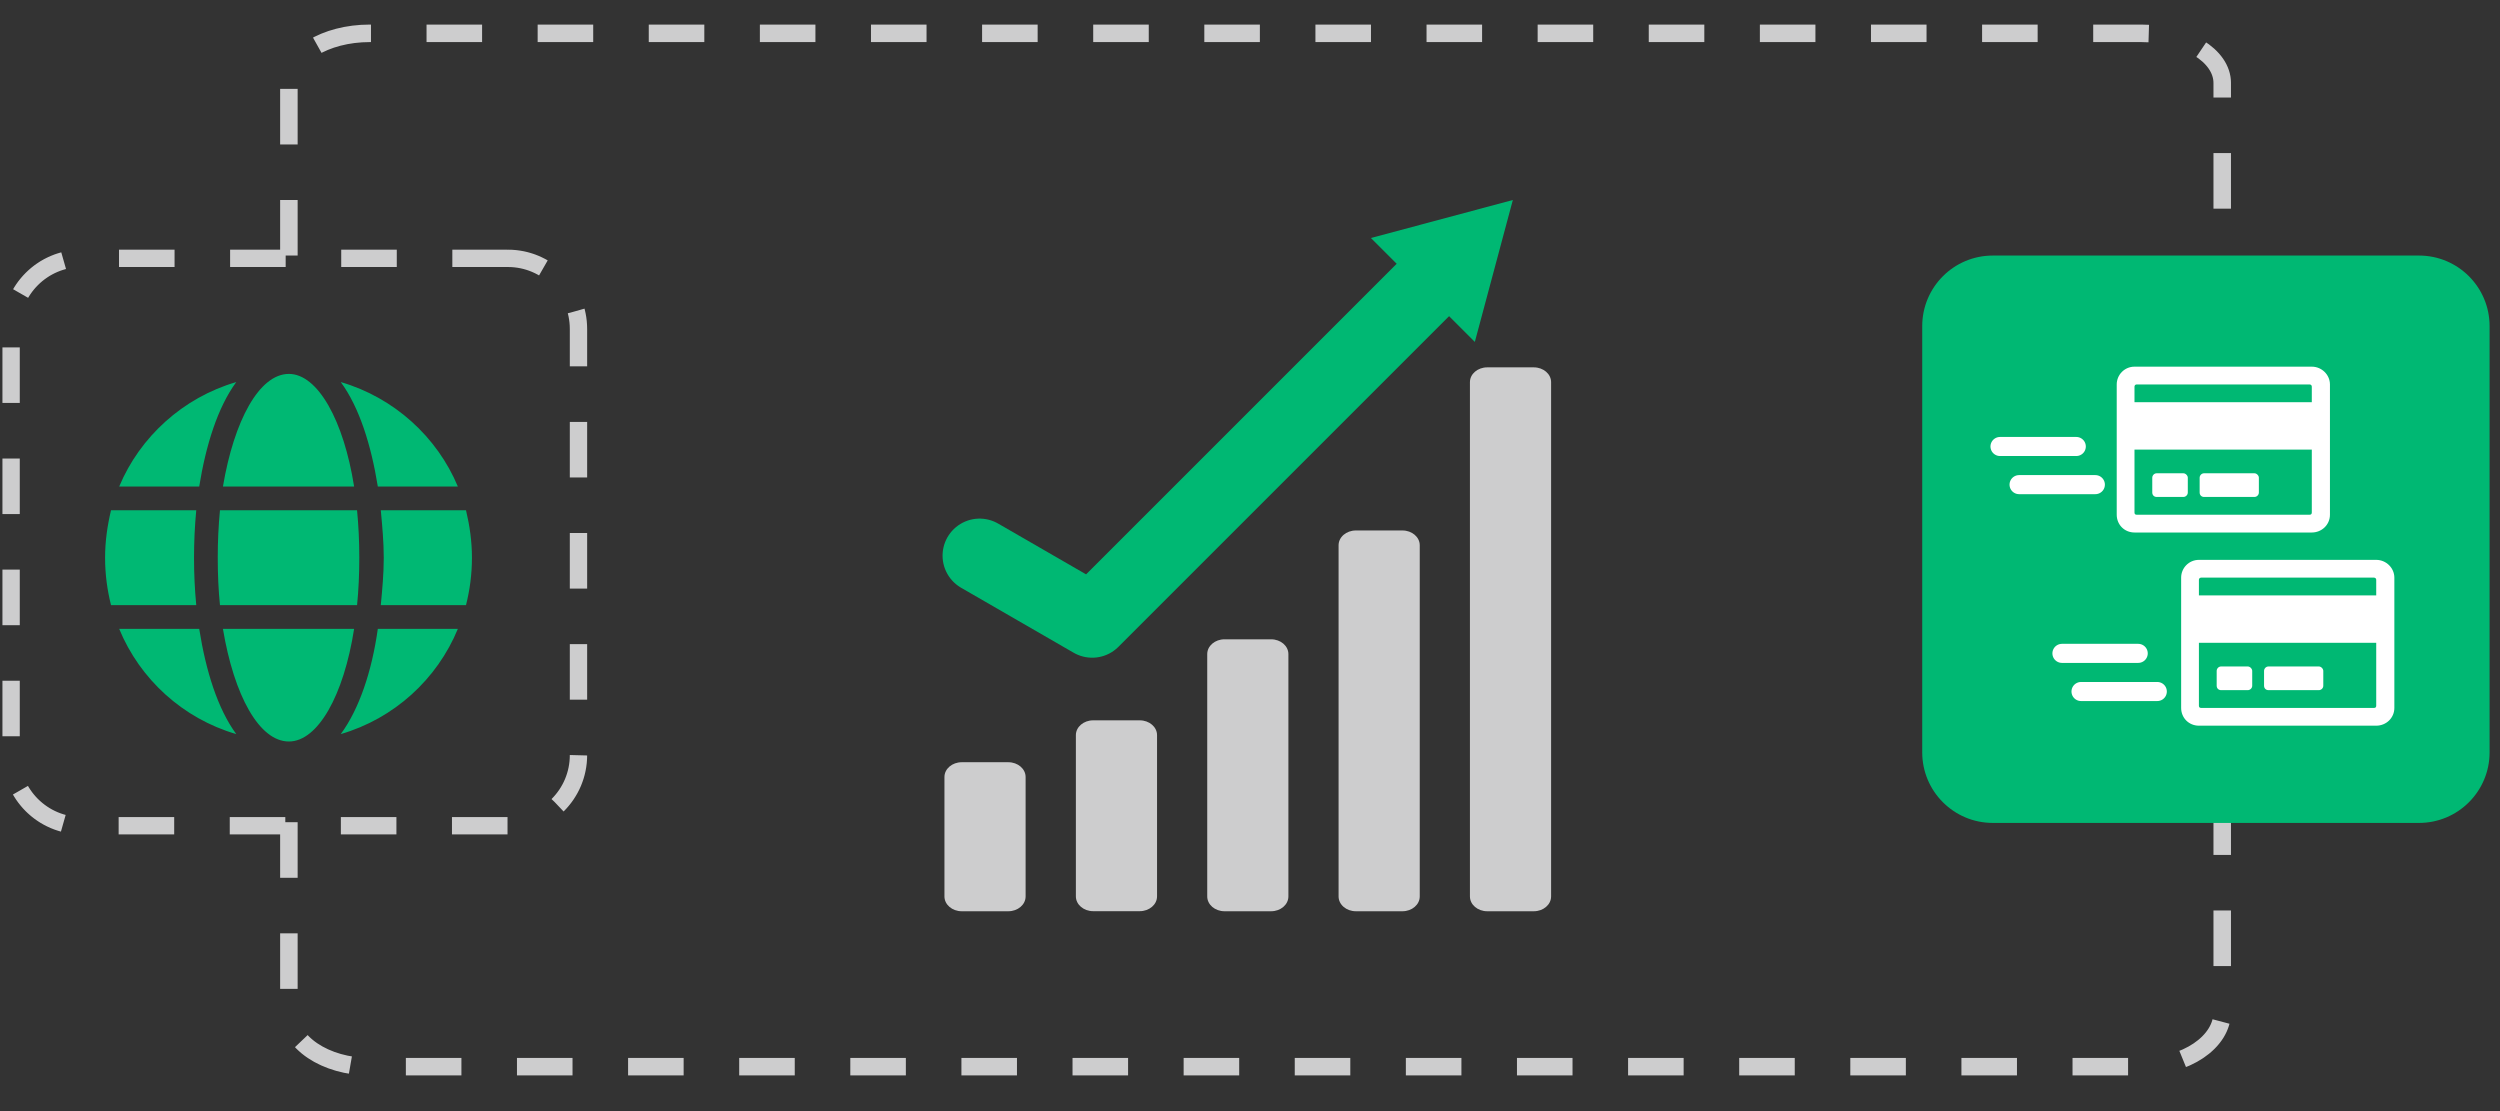 <?xml version="1.0" encoding="utf-8"?>
<svg xmlns="http://www.w3.org/2000/svg" width="225" height="100" viewBox="0 0 225 100" fill="none">
<rect x="0" y="0" width="225" height="100" fill="#333333" stroke="none"/>
<path d="M26 74V91.091C26 93.798 29.265 96 33.278 96H192.722C196.735 96 200 93.798 200 91.091V74" stroke="#CDCDCE" stroke-width="1.576" stroke-miterlimit="10" stroke-dasharray="5 5"/>
<path d="M26 23V7.463C26 5.002 29.265 3 33.278 3H192.722C196.735 3 200 5.002 200 7.463V23" stroke="#CDCDCE" stroke-width="1.576" stroke-miterlimit="10" stroke-dasharray="5 5"/>
<path d="M217.71 23H179.353C175.844 23 173 25.844 173 29.353V67.71C173 71.219 175.844 74.063 179.353 74.063H217.71C221.219 74.063 224.063 71.219 224.063 67.71V29.353C224.063 25.844 221.219 23 217.71 23Z" fill="#00B873"/>
<path d="M213.86 50.388C214.759 50.388 215.492 51.12 215.492 51.987V63.713C215.492 64.613 214.759 65.312 213.86 65.312H197.902C197.002 65.312 196.303 64.613 196.303 63.713V51.987C196.303 51.12 197.002 50.388 197.902 50.388H213.86ZM198.102 51.987C197.968 51.987 197.902 52.087 197.902 52.187V53.586H213.86V52.187C213.86 52.087 213.793 51.987 213.66 51.987H198.102ZM213.66 63.713C213.793 63.713 213.86 63.647 213.86 63.514V57.85H197.902V63.514C197.902 63.647 197.968 63.713 198.102 63.713H213.66ZM202.699 60.382V61.715C202.699 61.948 202.499 62.114 202.299 62.114H199.901C199.668 62.114 199.501 61.948 199.501 61.715V60.382C199.501 60.182 199.668 59.982 199.901 59.982H202.299C202.499 59.982 202.699 60.182 202.699 60.382ZM209.096 60.382V61.715C209.096 61.948 208.896 62.114 208.696 62.114H204.165C203.932 62.114 203.765 61.948 203.765 61.715V60.382C203.765 60.182 203.932 59.982 204.165 59.982H208.696C208.896 59.982 209.096 60.182 209.096 60.382Z" fill="white"/>
<path d="M208.062 33C208.962 33 209.695 33.733 209.695 34.599V46.326C209.695 47.225 208.962 47.925 208.062 47.925H192.104C191.205 47.925 190.505 47.225 190.505 46.326V34.599C190.505 33.733 191.205 33 192.104 33H208.062ZM192.304 34.599C192.171 34.599 192.104 34.699 192.104 34.799V36.198H208.062V34.799C208.062 34.699 207.996 34.599 207.862 34.599H192.304ZM207.862 46.326C207.996 46.326 208.062 46.259 208.062 46.126V40.462H192.104V46.126C192.104 46.259 192.171 46.326 192.304 46.326H207.862ZM196.902 42.995V44.327C196.902 44.56 196.702 44.727 196.502 44.727H194.103C193.87 44.727 193.704 44.56 193.704 44.327V42.995C193.704 42.795 193.87 42.595 194.103 42.595H196.502C196.702 42.595 196.902 42.795 196.902 42.995ZM203.298 42.995V44.327C203.298 44.56 203.098 44.727 202.899 44.727H198.368C198.134 44.727 197.968 44.56 197.968 44.327V42.995C197.968 42.795 198.134 42.595 198.368 42.595H202.899C203.098 42.595 203.298 42.795 203.298 42.995Z" fill="white"/>
<path d="M186.866 40.184H180" stroke="white" stroke-width="1.716" stroke-linecap="round"/>
<path d="M192.44 58.803H185.574" stroke="white" stroke-width="1.716" stroke-linecap="round"/>
<path d="M188.582 43.617H181.716" stroke="white" stroke-width="1.716" stroke-linecap="round"/>
<path d="M194.157 62.236H187.291" stroke="white" stroke-width="1.716" stroke-linecap="round"/>
<path d="M45.71 23.251H7.353C3.844 23.251 1 26.095 1 29.604V67.961C1 71.47 3.844 74.314 7.353 74.314H45.71C49.219 74.314 52.063 71.47 52.063 67.961V29.604C52.063 26.095 49.219 23.251 45.71 23.251Z" stroke="#CDCDCE" stroke-width="1.56" stroke-dasharray="5 5"/>
<path d="M102.577 64.83H98.386C97.526 64.83 96.829 65.425 96.829 66.16V80.676C96.829 81.41 97.526 82.006 98.386 82.006H102.577C103.437 82.006 104.134 81.41 104.134 80.676V66.16C104.134 65.425 103.437 64.83 102.577 64.83Z" fill="#CDCDCE"/>
<path d="M114.398 57.537H110.208C109.348 57.537 108.651 58.133 108.651 58.868V80.682C108.651 81.417 109.348 82.013 110.208 82.013H114.398C115.258 82.013 115.956 81.417 115.956 80.682V58.868C115.956 58.133 115.258 57.537 114.398 57.537Z" fill="#CDCDCE"/>
<path d="M90.748 68.6H86.557C85.697 68.6 85 69.195 85 69.93V80.682C85 81.417 85.697 82.013 86.557 82.013H90.748C91.608 82.013 92.305 81.417 92.305 80.682V69.93C92.305 69.195 91.608 68.6 90.748 68.6Z" fill="#CDCDCE"/>
<path d="M126.22 47.742H122.03C121.17 47.742 120.472 48.337 120.472 49.072V80.682C120.472 81.417 121.17 82.013 122.03 82.013H126.22C127.08 82.013 127.777 81.417 127.777 80.682V49.072C127.777 48.337 127.08 47.742 126.22 47.742Z" fill="#CDCDCE"/>
<path d="M138.042 33.062H133.851C132.991 33.062 132.294 33.657 132.294 34.392V80.682C132.294 81.417 132.991 82.013 133.851 82.013H138.042C138.902 82.013 139.599 81.417 139.599 80.682V34.392C139.599 33.657 138.902 33.062 138.042 33.062Z" fill="#CDCDCE"/>
<path d="M88.165 50.009L98.297 55.859L129.429 24.727" stroke="#00B873" stroke-width="6.669" stroke-linecap="round" stroke-linejoin="round"/>
<path d="M132.735 30.773L136.156 18L123.383 21.421L132.735 30.773Z" fill="#00B873"/>
<path d="M31.87 43.79H20.064C21.064 37.854 23.332 33.652 26 33.652C28.601 33.652 30.936 37.854 31.87 43.79ZM19.597 50.194C19.597 48.726 19.663 47.325 19.797 45.925H32.136C32.27 47.325 32.337 48.726 32.337 50.194C32.337 51.728 32.27 53.128 32.136 54.462H19.797C19.663 53.128 19.597 51.728 19.597 50.194ZM41.208 43.79H34.004C33.404 40.055 32.337 36.654 30.669 34.386C35.471 35.786 39.34 39.322 41.208 43.79ZM21.264 34.386C19.597 36.654 18.53 40.055 17.929 43.79H10.726C12.593 39.322 16.462 35.786 21.264 34.386ZM41.941 45.925C42.275 47.325 42.475 48.726 42.475 50.194C42.475 51.728 42.275 53.128 41.941 54.462H34.271C34.404 53.062 34.538 51.661 34.538 50.194C34.538 48.793 34.404 47.325 34.271 45.925H41.941ZM17.462 50.194C17.462 51.661 17.529 53.062 17.663 54.462H9.992C9.659 53.128 9.458 51.728 9.458 50.194C9.458 48.726 9.659 47.325 9.992 45.925H17.663C17.529 47.325 17.462 48.793 17.462 50.194ZM20.064 56.597H31.87C30.936 62.6 28.601 66.735 26 66.735C23.332 66.735 21.064 62.6 20.064 56.597ZM30.669 66.068C32.337 63.8 33.47 60.399 34.004 56.597H41.208C39.34 61.132 35.471 64.668 30.669 66.068ZM10.726 56.597H17.929C18.53 60.399 19.597 63.8 21.264 66.068C16.462 64.668 12.593 61.132 10.726 56.597Z" fill="#00B873"/>
</svg>